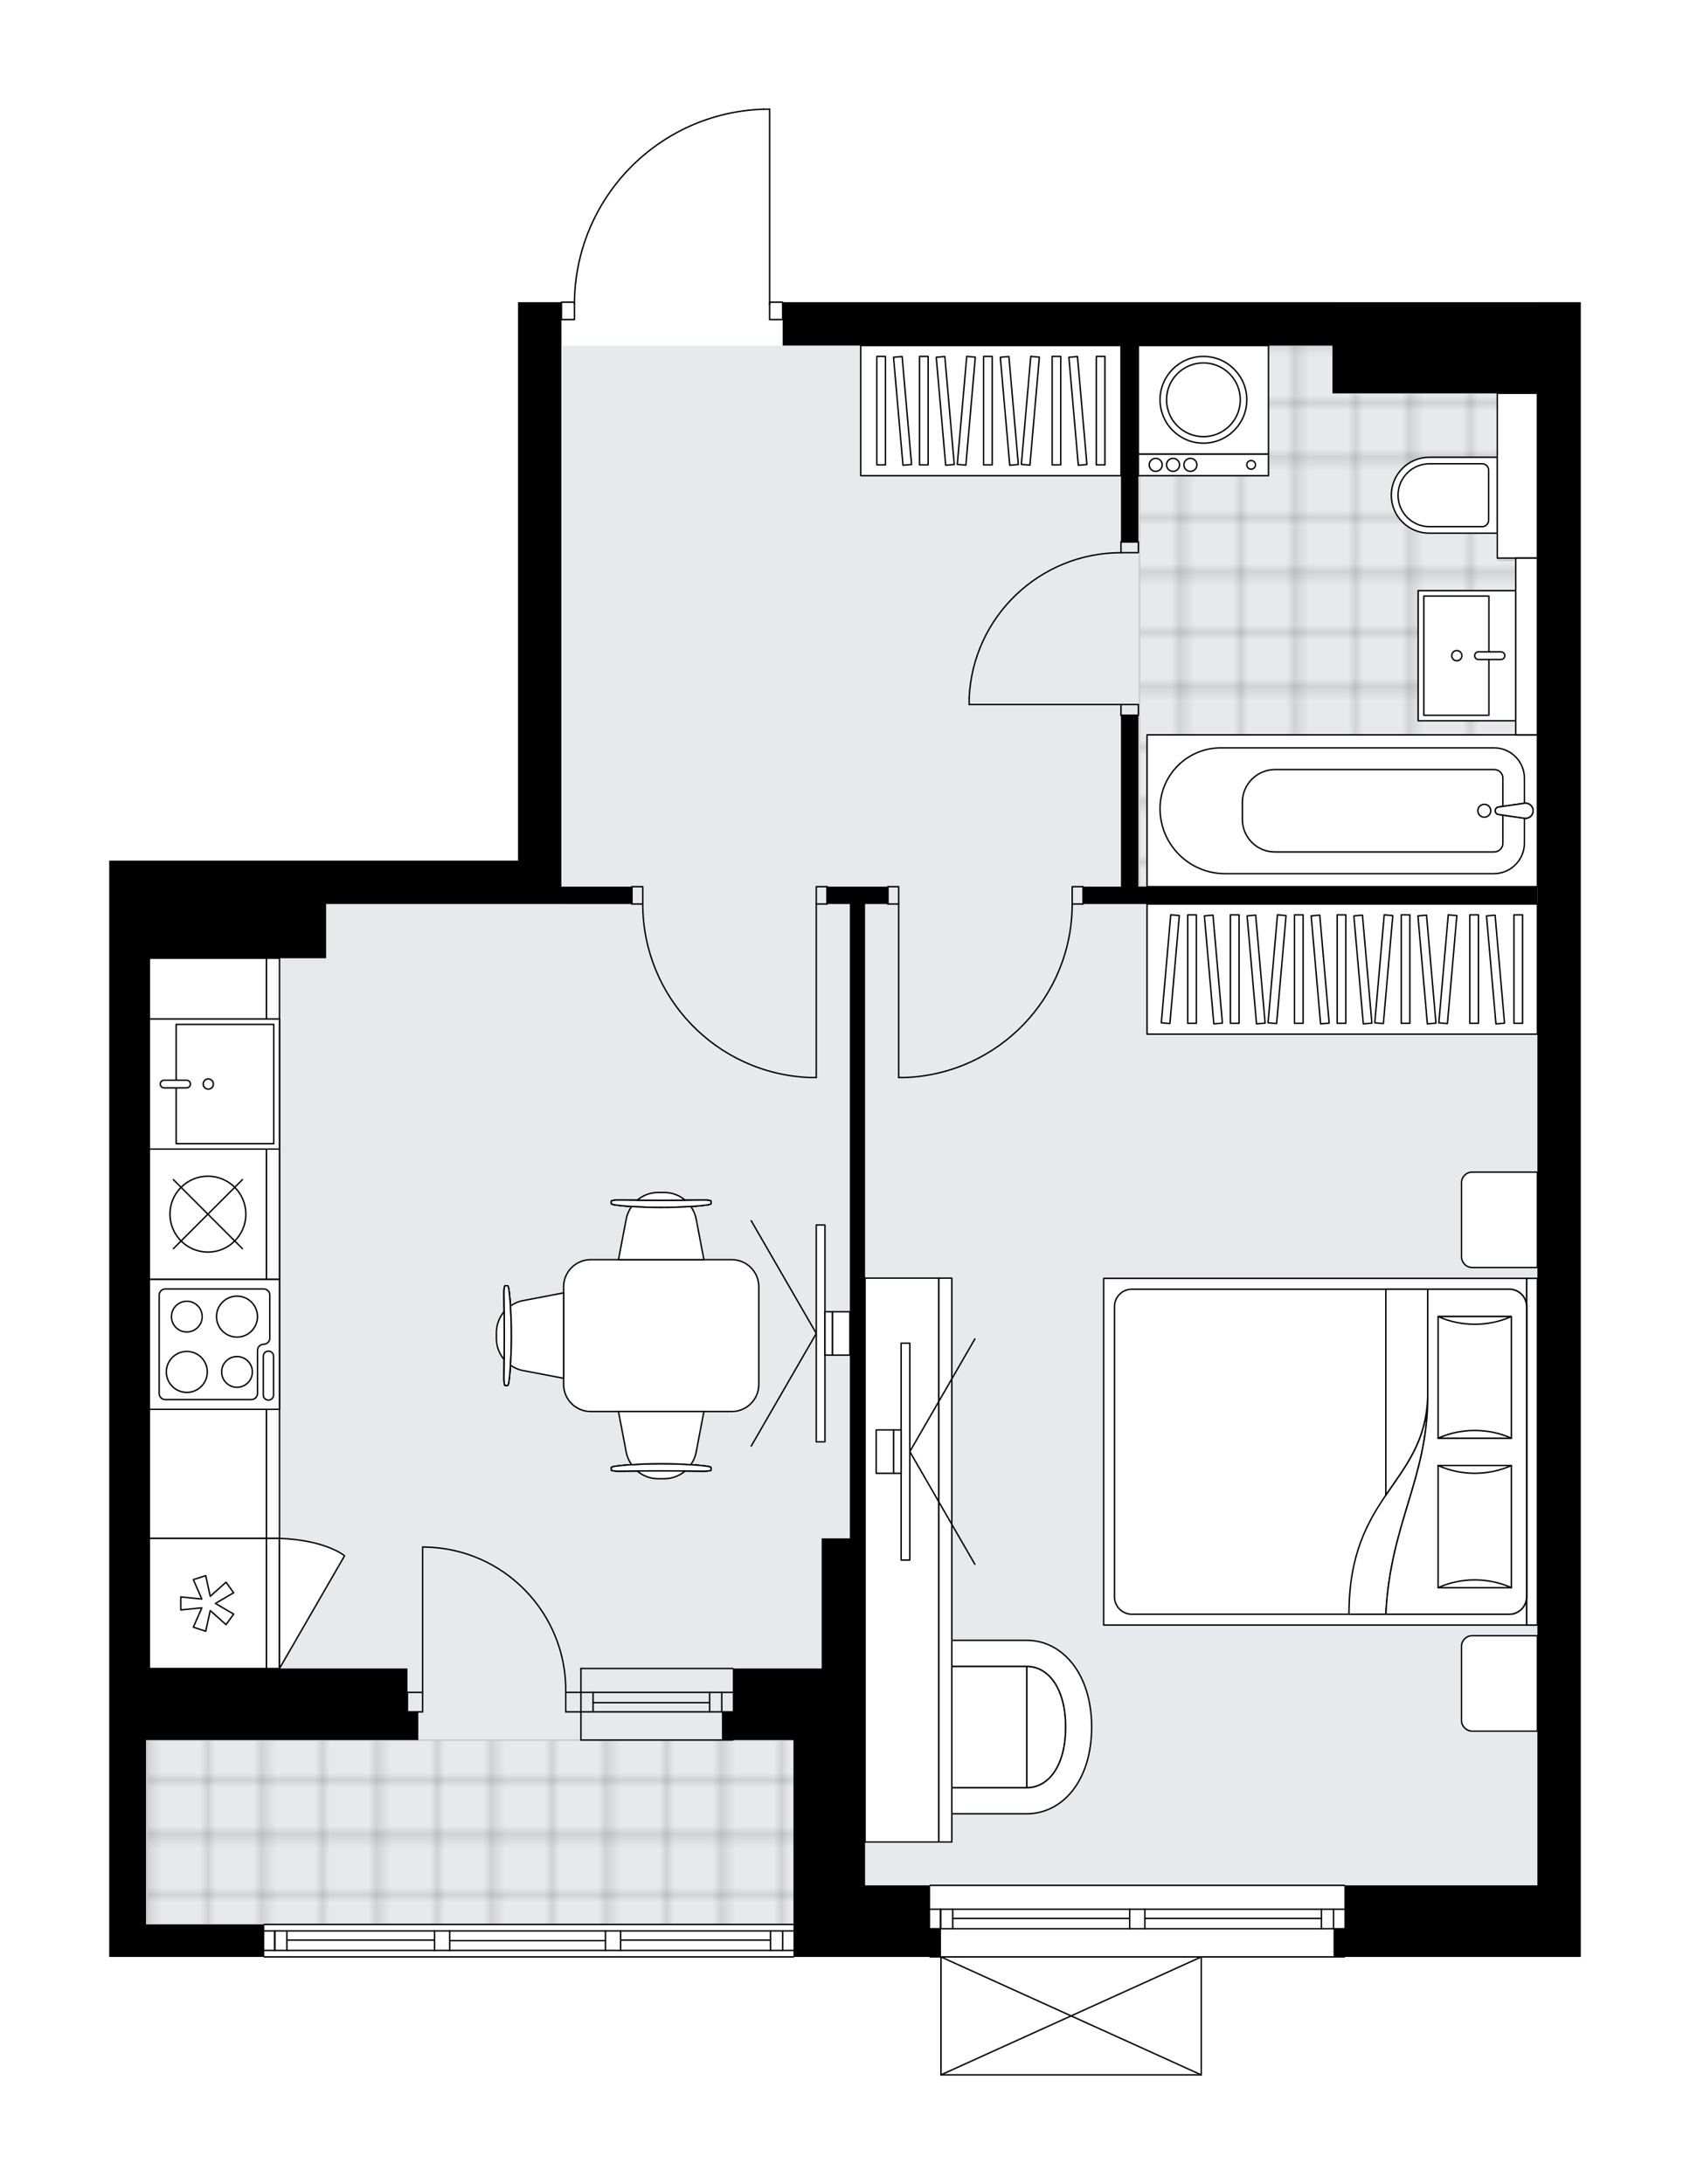 <svg xmlns="http://www.w3.org/2000/svg" xmlns:xlink="http://www.w3.org/1999/xlink" height="2000px" id="Layer_1" style="enable-background:new 0 0 1547.46 2000;" version="1.1" viewBox="0 0 1547.46 2000" width="1547.46px" x="0px" y="0px" xml:space="preserve">
<style type="text/css">
	.st0{fill:none;}
	.st1{opacity:0.25;fill:none;stroke:#070606;stroke-width:0.4;stroke-miterlimit:10;}
	.st2{fill:#FFFFFF;}
	.st3{fill:#E7EAEC;}
	.st4{fill:url(#SVGID_1_);stroke:#C8C8C8;stroke-width:1.3;stroke-miterlimit:10;}
	
		.st5{fill:url(#SVGID_00000139276721341749150520000007225958777244704437_);stroke:#C8C8C8;stroke-width:1.3;stroke-miterlimit:10;}
	.st6{fill:none;stroke:#000000;stroke-width:1.3;stroke-linecap:round;stroke-linejoin:round;stroke-miterlimit:10;}
	.st7{fill:#FFFFFF;stroke:#000000;stroke-width:1.3;stroke-linecap:round;stroke-linejoin:round;stroke-miterlimit:10;}
	.st8{font-family:'Arial-BoldMT','Arial'; font-weight:bold;}
	.st9{font-size:104.089px;}
	.st10{font-size:88.075px;}
	.st11{font-family: 'ArialMT','Arial';}
	.st12{font-size:40px;}
</style>
<pattern height="14.57" id="New_Pattern_Swatch_2" patternUnits="userSpaceOnUse" style="overflow:visible;" viewBox="7.49 -22.06 14.57 14.57" width="14.57" x="-226.14" y="-0.36">
	<g>
		<rect class="st0" height="14.57" width="14.57" x="7.49" y="-22.06" />
		<g>
			<rect class="st1" height="7.29" width="7.29" x="14.77" y="-7.49" />
		</g>
		<g>
			<rect class="st1" height="7.29" width="7.29" x="0.2" y="-7.49" />
		</g>
		<g>
			<rect class="st1" height="7.29" width="7.29" x="22.06" y="-14.77" />
		</g>
		<g>
			<rect class="st1" height="7.29" width="7.29" x="7.49" y="-14.77" />
			<rect class="st1" height="7.29" width="7.29" x="14.77" y="-22.06" />
		</g>
		<g>
			<rect class="st1" height="7.29" width="7.29" x="0.2" y="-22.06" />
		</g>
		<g>
			<rect class="st1" height="7.29" width="7.29" x="22.06" y="-29.35" />
		</g>
		<g>
			<rect class="st1" height="7.29" width="7.29" x="7.49" y="-29.35" />
		</g>
	</g>
</pattern>
<path class="st2" d="M1447.46,276.73v1251.14v0v198.59v39.72V1792h-215.82c0,0.36-0.29,0.65-0.65,0.65h-130.42V1900  c0,0,0,0.01,0,0.01c0,0.04-0.02,0.07-0.02,0.11c-0.01,0.05-0.01,0.1-0.03,0.15c0,0,0,0,0,0.01c0,0.01-0.01,0.01-0.01,0.01  c-0.05,0.1-0.12,0.17-0.2,0.23c-0.02,0.02-0.04,0.03-0.06,0.04c-0.09,0.05-0.2,0.09-0.31,0.09H861.61c-0.12,0-0.22-0.04-0.31-0.09  c-0.02-0.01-0.04-0.03-0.06-0.04c-0.08-0.06-0.16-0.14-0.2-0.23c0-0.01-0.01-0.01-0.01-0.01c0,0,0,0,0-0.01  c-0.02-0.04-0.02-0.1-0.03-0.15c-0.01-0.04-0.02-0.07-0.02-0.11c0,0,0-0.01,0-0.01v-107.35h-9.28c-0.36,0-0.65-0.29-0.65-0.65  H727.21c0,0.36-0.29,0.65-0.65,0.65H241.99c-0.36,0-0.65-0.29-0.65-0.65H100v-29.79v-168.81v-25.82v-39.72V788.11h36.74h87.38h74.47  h175.76v0.79h0l0-154.7V276.73h39.07c0-0.36,0.29-0.65,0.65-0.65h11.3c0.67-45.95,18.59-89.31,50.67-122.35  c32.7-33.68,76.54-52.99,123.46-54.38c0,0,0.01,0,0.01,0c0,0,0.01,0,0.01,0h5.21c0.36,0,0.65,0.29,0.65,0.65v176.08h11.27  c0.36,0,0.65,0.29,0.65,0.65h35.1h467.69v0.01h31.8h39.72h39.72h50.64h24.8h0.99v-0.01H1447.46z" id="background" />
<g id="floor">
	<polygon class="st3" points="1408.75,360.14 1221.08,360.14 1221.07,316.45 515.06,316.45 515.06,827.83 137.73,827.83    137.73,1593.41 134.75,1593.41 134.75,1762.22 727.56,1762.22 727.56,1726.47 1408.74,1726.47  " />
	<pattern id="SVGID_1_" patternTransform="matrix(7.006 0 0 7.006 41551.238 31320.449)" xlink:href="#New_Pattern_Swatch_2">
	</pattern>
	<rect class="st4" height="168.81" width="592.8" x="134.75" y="1593.41" />
	
		<pattern id="SVGID_00000162312748694302860230000017848525590419170237_" patternTransform="matrix(7.006 0 0 7.006 41551.238 31320.449)" xlink:href="#New_Pattern_Swatch_2">
	</pattern>
	
		<polygon points="   1388.88,674.91 1388.88,513.06 1372,513.06 1372,360.14 1221.07,360.14 1221.07,316.45 1043.32,316.45 1043.32,811.94    1211.14,811.94 1221.07,811.94 1408.74,811.94 1408.74,674.91  " style="fill:url(#SVGID_00000162312748694302860230000017848525590419170237_);stroke:#C8C8C8;stroke-width:1.3;stroke-miterlimit:10;" />
	<g id="LINE_00000183228517357707255630000006224019760374402966_">
		<line class="st6" x1="531.94" x2="670.96" y1="1549.72" y2="1549.72" />
	</g>
	<g id="LINE_00000055705449021389139600000003732729034836294815_">
		<line class="st6" x1="531.94" x2="670.96" y1="1567.59" y2="1567.59" />
	</g>
	<g id="LINE_00000041255318076576867210000010207745881225480592_">
		<line class="st6" x1="543.06" x2="649.77" y1="1559.15" y2="1559.15" />
	</g>
	<g id="LINE_00000041980485497488553680000013895441396636847509_">
		<line class="st6" x1="660.89" x2="660.89" y1="1549.72" y2="1567.59" />
	</g>
	<g id="LINE_00000051351844980162076840000008062688687325503139_">
		<line class="st6" x1="543.06" x2="543.06" y1="1549.72" y2="1567.59" />
	</g>
	<g id="LINE_00000179634433678670171340000013915256228977842606_">
		<line class="st6" x1="531.94" x2="670.96" y1="1527.87" y2="1527.87" />
	</g>
	<g id="LINE_00000150075441152330111770000001301443351211321761_">
		<line class="st6" x1="670.96" x2="531.94" y1="1593.41" y2="1593.41" />
	</g>
	<g id="LINE_00000060723271185727815920000010763184709943647142_">
		<line class="st6" x1="649.77" x2="649.77" y1="1549.71" y2="1567.58" />
	</g>
	<g id="LINE_00000022537223298448636080000009796726342066666170_">
		<line class="st6" x1="531.94" x2="531.94" y1="1527.87" y2="1593.41" />
	</g>
	<g id="LINE_00000168079111277741894680000012527373994962120631_">
		<line class="st6" x1="851.68" x2="1230.99" y1="1726.47" y2="1726.47" />
	</g>
	<g id="LINE_00000061467598057391470360000000470498620808972682_">
		<line class="st6" x1="1230.99" x2="1048.29" y1="1766.19" y2="1766.19" />
	</g>
	<g id="LINE_00000051349666487767515350000018250192828155377567_">
		<line class="st6" x1="1034.39" x2="851.68" y1="1766.19" y2="1766.19" />
	</g>
	<g id="LINE_00000163069747380718190960000009839431824158213804_">
		<line class="st6" x1="861.25" x2="861.25" y1="1748.31" y2="1766.19" />
	</g>
	<g id="LINE_00000033367932624050124550000014053930145506532496_">
		<line class="st6" x1="1221.06" x2="1221.06" y1="1748.31" y2="1766.19" />
	</g>
	<g id="LINE_00000044861529640984791730000016606796595809698480_">
		<line class="st6" x1="1230.99" x2="1048.29" y1="1748.31" y2="1748.31" />
	</g>
	<g id="LINE_00000027598649454558514220000011070532165089580439_">
		<line class="st6" x1="1034.39" x2="851.68" y1="1748.31" y2="1748.31" />
	</g>
	<g id="LINE_00000035515868367744096020000010112854243998236083_">
		<line class="st6" x1="1034.39" x2="872.38" y1="1756.75" y2="1756.75" />
	</g>
	<g id="LINE_00000083058897890844864520000017139688057815754171_">
		<line class="st6" x1="1209.94" x2="1048.29" y1="1756.75" y2="1756.75" />
	</g>
	<g id="LINE_00000083064303339928965540000009799172974632462256_">
		<line class="st6" x1="1209.94" x2="1209.94" y1="1766.19" y2="1748.31" />
	</g>
	<g id="LINE_00000031918574499339014190000014641161764859631270_">
		<line class="st6" x1="861.25" x2="861.25" y1="1748.31" y2="1766.19" />
	</g>
	<g id="LINE_00000171685163350097658380000001400054920665935512_">
		<line class="st6" x1="872.38" x2="872.38" y1="1766.19" y2="1748.31" />
	</g>
	<g id="LINE_00000080173482157932630480000006377062008233524400_">
		<line class="st6" x1="1048.29" x2="1048.29" y1="1748.31" y2="1766.19" />
	</g>
	<g id="LINE_00000145756395891997373440000017838880361403529633_">
		<line class="st6" x1="1048.29" x2="1034.39" y1="1766.19" y2="1766.19" />
	</g>
	<g id="LINE_00000075134536101831388540000014156731220593152129_">
		<line class="st6" x1="1034.39" x2="1034.39" y1="1766.19" y2="1748.31" />
	</g>
	<g id="LINE_00000026869630987197139360000008876456985118891400_">
		<line class="st6" x1="1034.39" x2="1048.29" y1="1748.31" y2="1748.31" />
	</g>
	<g id="LINE_00000183237114753344830970000013224246953223754116_">
		<line class="st6" x1="1230.99" x2="851.68" y1="1792" y2="1792" />
	</g>
	<g id="LINE_00000067932112012001783270000005035264844501633428_">
		<line class="st6" x1="241.99" x2="726.56" y1="1762.22" y2="1762.22" />
	</g>
	<g id="LINE_00000127747341861941607380000005276367604514214039_">
		<line class="st6" x1="251.57" x2="251.57" y1="1768.17" y2="1786.05" />
	</g>
	<g id="LINE_00000139258715990446954320000003788504155776861570_">
		<line class="st6" x1="716.64" x2="716.64" y1="1768.17" y2="1786.05" />
	</g>
	<g id="LINE_00000081643829753331810840000001530812998582654610_">
		<line class="st6" x1="397.89" x2="262.69" y1="1776.61" y2="1776.61" />
	</g>
	<g id="LINE_00000056401999833146033690000010813548317477527703_">
		<line class="st6" x1="705.51" x2="568.29" y1="1776.61" y2="1776.61" />
	</g>
	<g id="LINE_00000008148769385607308040000004692473955968408971_">
		<line class="st6" x1="705.51" x2="705.51" y1="1786.05" y2="1768.17" />
	</g>
	<g id="LINE_00000055695288724541914570000016647236421824727993_">
		<line class="st6" x1="251.57" x2="251.57" y1="1768.17" y2="1786.05" />
	</g>
	<g id="LINE_00000097484171670162517800000003230140679708924801_">
		<line class="st6" x1="262.69" x2="262.69" y1="1786.05" y2="1768.17" />
	</g>
	<g id="LINE_00000075156910771666602150000013126636385731416732_">
		<line class="st6" x1="411.79" x2="411.79" y1="1768.17" y2="1786.05" />
	</g>
	<g id="LINE_00000142859795260358358800000010100232722777610129_">
		<line class="st6" x1="411.79" x2="397.89" y1="1786.05" y2="1786.05" />
	</g>
	<g id="LINE_00000136407574868309722110000007514752697413971890_">
		<line class="st6" x1="397.89" x2="397.89" y1="1786.05" y2="1768.17" />
	</g>
	<g id="LINE_00000156556423123015967700000007348780147088589500_">
		<line class="st6" x1="397.89" x2="411.79" y1="1768.17" y2="1768.17" />
	</g>
	<g id="LINE_00000083088479860545686120000017900644707056981120_">
		<line class="st6" x1="726.56" x2="241.99" y1="1792" y2="1792" />
	</g>
	<g id="LINE_00000133520959656497296090000009307779857754654367_">
		<line class="st6" x1="568.29" x2="568.29" y1="1768.17" y2="1786.05" />
	</g>
	<g id="LINE_00000004511893223813472210000014154569782518028673_">
		<line class="st6" x1="568.29" x2="554.38" y1="1786.05" y2="1786.05" />
	</g>
	<g id="LINE_00000013165754329233326750000010060698926612613509_">
		<line class="st6" x1="554.38" x2="554.38" y1="1786.05" y2="1768.17" />
	</g>
	<g id="LINE_00000041262861719261318740000015175287851973467816_">
		<line class="st6" x1="554.38" x2="568.29" y1="1768.17" y2="1768.17" />
	</g>
	<g id="LINE_00000021084318098741534120000002927610199628069014_">
		<line class="st6" x1="554.38" x2="411.79" y1="1777.11" y2="1777.11" />
	</g>
	<g id="LWPOLYLINE_00000038399067888911681280000012181601052709208463_">
		<line class="st6" x1="568.29" x2="726.56" y1="1768.17" y2="1768.17" />
	</g>
	<g id="LWPOLYLINE_00000110453387909827168480000006004651177841633930_">
		<line class="st6" x1="554.38" x2="411.79" y1="1768.17" y2="1768.17" />
	</g>
	<g id="LWPOLYLINE_00000155146451210387031420000002147947249996373410_">
		<line class="st6" x1="397.89" x2="241.99" y1="1768.17" y2="1768.17" />
	</g>
	<g id="LWPOLYLINE_00000133509733790341777210000015042287286546022071_">
		<line class="st6" x1="568.29" x2="726.56" y1="1786.05" y2="1786.05" />
	</g>
	<g id="LWPOLYLINE_00000129889304024986551470000008184352328711884452_">
		<line class="st6" x1="554.38" x2="411.79" y1="1786.05" y2="1786.05" />
	</g>
	<g id="LWPOLYLINE_00000033340430061874876900000009651358606446238592_">
		<line class="st6" x1="397.89" x2="241.99" y1="1786.05" y2="1786.05" />
	</g>
	<g id="LWPOLYLINE_00000101084545125348427040000006520706032196089789_">
		<rect class="st6" height="15.89" width="9.93" x="812.95" y="811.94" />
	</g>
	<g id="LWPOLYLINE_00000083066026126609287750000002778778097085498559_">
		<rect class="st6" height="15.89" width="9.93" x="981.76" y="811.94" />
	</g>
	<g id="LINE_00000127045206973911116590000004678571553550832023_">
		<line class="st6" x1="812.95" x2="812.95" y1="827.83" y2="811.94" />
	</g>
	<g id="LINE_00000030457503380573563000000013982769577083678645_">
		<line class="st6" x1="991.69" x2="991.69" y1="827.83" y2="811.94" />
	</g>
	<g id="LINE_00000083055667052710437160000006676510795393607049_">
		<line class="st6" x1="822.88" x2="822.88" y1="827.83" y2="986.7" />
	</g>
	<g id="LINE_00000023989042824652328500000013053260336161420698_">
		<line class="st6" x1="828.84" x2="822.88" y1="986.7" y2="986.7" />
	</g>
	<g id="ARC_00000076580812553240717090000003522863154301889696_">
		<path class="st6" d="M981.76,827.83c-0.04,85.43-67.55,155.57-152.92,158.88" />
	</g>
	<g id="LWPOLYLINE_00000178920958994322090790000003535865437080792202_">
		<rect class="st6" height="15.89" width="9.93" x="747.42" y="811.94" />
	</g>
	<g id="LWPOLYLINE_00000006705787573313624270000005153465386104139162_">
		<rect class="st6" height="15.89" width="9.93" x="578.61" y="811.94" />
	</g>
	<g id="LINE_00000094596472658380907530000009328450611328716717_">
		<line class="st6" x1="757.35" x2="757.35" y1="827.83" y2="811.94" />
	</g>
	<g id="LINE_00000136387868382431671990000018046792200906498440_">
		<line class="st6" x1="578.61" x2="578.61" y1="827.83" y2="811.94" />
	</g>
	<g id="LINE_00000126295603629236823640000009242312473843163322_">
		<line class="st6" x1="747.42" x2="747.42" y1="827.83" y2="986.7" />
	</g>
	<g id="LINE_00000124869298138020984500000001580915911505181057_">
		<line class="st6" x1="741.46" x2="747.42" y1="986.7" y2="986.7" />
	</g>
	<g id="ARC_00000106864481133089946270000001060931439466204340_">
		<path class="st6" d="M741.46,986.7c-85.36-3.31-152.87-73.45-152.92-158.88" />
	</g>
	<g id="LWPOLYLINE_00000124155896115502936170000000989587333617380267_">
		<rect class="st6" height="15.89" width="11.92" x="514.07" y="276.73" />
	</g>
	<g id="LWPOLYLINE_00000140725609211408264480000011088272501091111587_">
		<rect class="st6" height="15.89" width="11.92" x="704.72" y="276.73" />
	</g>
	<g id="LWPOLYLINE_00000067218564972827288140000003758164655762033589_">
		<path class="st6" d="M699.51,100c-96.65,2.86-173.52,82.04-173.53,178.73" />
	</g>
	<g id="LINE_00000162344882449467801250000009490029237088664724_">
		<line class="st6" x1="704.72" x2="704.72" y1="278.73" y2="100" />
	</g>
	<g id="LINE_00000075853144969622874690000008021473939725166233_">
		<line class="st6" x1="704.72" x2="699.51" y1="100" y2="100" />
	</g>
	<g id="ARC_00000080911999449676600830000001664257560748618167_">
		<path class="st6" d="M386.97,1416.66c0.65,0,1.3,0,1.95,0.01c72.39,1.08,130.2,60.65,129.12,133.04" />
	</g>
	<g id="LINE_00000084518742534331954000000004213907807381016710_">
		<line class="st6" x1="386.97" x2="386.97" y1="1549.72" y2="1416.66" />
	</g>
	<g id="LINE_00000100378141846067440310000016667443519570254749_">
		<line class="st6" x1="531.94" x2="518.04" y1="1549.72" y2="1549.72" />
	</g>
	<g id="LINE_00000024001722977799222270000018268790134003607947_">
		<line class="st6" x1="518.04" x2="518.04" y1="1549.72" y2="1567.59" />
	</g>
	<g id="LINE_00000105420320932009449980000016528962459787832985_">
		<line class="st6" x1="518.04" x2="531.94" y1="1567.59" y2="1567.59" />
	</g>
	<g id="LINE_00000055683122373843232960000002221011750692580524_">
		<line class="st6" x1="373.07" x2="386.97" y1="1567.59" y2="1567.59" />
	</g>
	<g id="LINE_00000068653726077751053280000012024606277759875996_">
		<line class="st6" x1="386.97" x2="386.97" y1="1567.59" y2="1549.72" />
	</g>
	<g id="LINE_00000072281432540121035110000016575846287210472360_">
		<line class="st6" x1="386.97" x2="373.07" y1="1549.72" y2="1549.72" />
	</g>
	<g id="LINE_00000170962204923879810670000000216435677793756317_">
		<line class="st6" x1="373.07" x2="373.07" y1="1567.59" y2="1549.72" />
	</g>
	<g id="LWPOLYLINE_00000143586096454499655070000013268642846680194984_">
		<rect class="st6" height="9.93" width="15.89" x="1026.44" y="645.12" />
	</g>
	<g id="LWPOLYLINE_00000171679610973309199500000006454768289518308002_">
		<rect class="st6" height="9.93" width="15.89" x="1026.44" y="496.18" />
	</g>
	<g id="LINE_00000080173596009308376880000011014759987906634395_">
		<line class="st6" x1="1026.44" x2="1042.33" y1="655.05" y2="655.05" />
	</g>
	<g id="LINE_00000002375816330546085530000005784398000453901738_">
		<line class="st6" x1="1026.44" x2="1042.33" y1="496.18" y2="496.18" />
	</g>
	<g id="LINE_00000158720019474277272140000014537195730776296075_">
		<line class="st6" x1="1026.44" x2="887.43" y1="645.12" y2="645.12" />
	</g>
	<g id="ARC_00000136389762374298976670000014250348860484455090_">
		<path class="st6" d="M1026.44,506.11c-74.46,0.05-135.71,58.67-139.02,133.06" />
	</g>
	<g id="LINE_00000086687649857622517020000018023816763219520179_">
		<line class="st6" x1="887.43" x2="887.43" y1="645.12" y2="639.16" />
	</g>
	<g id="LINE_00000158734960891320299620000003932671702263391378_">
		<line class="st6" x1="1099.92" x2="861.61" y1="1900" y2="1900" />
	</g>
	<g id="LINE_00000008827547701040174540000001137489580494803870_">
		<line class="st6" x1="861.61" x2="861.61" y1="1900" y2="1792" />
	</g>
	<g id="LINE_00000077285366172088928700000011650732644341630372_">
		<line class="st6" x1="1099.92" x2="1099.92" y1="1792" y2="1900" />
	</g>
	<g id="LWPOLYLINE_00000007410679544873207980000014225466988551451823_">
		<line class="st6" x1="861.61" x2="1099.92" y1="1792" y2="1900" />
	</g>
	<g id="LWPOLYLINE_00000066488091478066306620000017648432261225539476_">
		<line class="st6" x1="1099.92" x2="861.61" y1="1792" y2="1900" />
	</g>
	<g>
		<polygon points="1407.74,276.73 1407.74,276.74 1406.75,276.74 1381.95,276.74 1331.31,276.74 1291.59,276.74 1251.87,276.74     1220.07,276.74 1220.07,276.73 752.38,276.73 716.64,276.73 716.64,316.45 752.38,316.45 1026.44,316.45 1026.44,496.18     1042.33,496.18 1042.33,316.45 1220.07,316.45 1220.07,360.15 1291.59,360.15 1381.95,360.15 1406.75,360.15 1407.74,360.15     1407.74,1527.87 1407.74,1527.88 1407.74,1726.47 1230.99,1726.47 1230.99,1766.19 1221.06,1766.19 1221.06,1792 1447.46,1792     1447.46,1766.19 1447.46,1726.47 1447.46,1527.88 1447.46,1527.87 1447.46,276.73   " />
		<polygon points="1026.44,655.05 1026.44,811.94 991.69,811.94 991.69,827.83 1407.74,827.83 1407.74,811.94 1042.33,811.94     1042.33,655.05   " />
		<polygon points="514.07,634.2 514.07,276.73 474.35,276.73 474.35,634.2 474.35,788.11 298.59,788.11 290.19,788.11     224.12,788.11 136.74,788.11 100,788.11 100,1527.87 100,1567.59 100,1593.41 100,1762.22 100,1792 241.99,1792 241.99,1762.22     133.76,1762.22 133.76,1593.41 383,1593.41 383,1567.59 373.07,1567.59 373.07,1527.87 136.74,1527.87 136.74,877.48     160.57,877.48 224.12,877.48 276.75,877.48 298.59,877.48 298.59,827.83 474.35,827.83 482.75,827.83 514.07,827.83     578.61,827.83 578.61,811.94 514.07,811.94   " />
		<polygon points="851.68,1726.47 792.1,1726.47 792.1,1527.87 792.1,1408.72 792.1,827.83 812.95,827.83 812.95,811.94     757.35,811.94 757.35,827.83 778.2,827.83 778.2,1408.72 752.38,1408.72 752.38,1527.87 726.56,1527.87 670.96,1527.87     670.96,1567.59 661.03,1567.59 661.03,1593.41 726.56,1593.41 726.56,1726.47 726.56,1766.19 726.56,1792 861.61,1792     861.61,1766.19 851.68,1766.19   " />
	</g>
</g>
<g id="mebel">
	<g>
		<path class="st7" d="M1338.24,1083.06v67.71c0,5.48,4.45,9.93,9.93,9.93h59.58v-87.38h-59.77    C1342.61,1073.32,1338.24,1077.68,1338.24,1083.06z" />
		<path class="st7" d="M1338.24,1507.6v67.71c0,5.48,4.45,9.93,9.93,9.93h59.58v-87.38h-59.77    C1342.61,1497.86,1338.24,1502.22,1338.24,1507.6z" />
		<g>
			
				<rect class="st7" height="9.93" transform="matrix(-1.836970e-16 1 -1 -1.836970e-16 2732.157 -73.418)" width="317.48" x="1244.05" y="1324.4" />
			
				<rect class="st7" height="387.26" transform="matrix(-1.836970e-16 1 -1 -1.836970e-16 2533.562 125.176)" width="317.48" x="1045.45" y="1135.74" />
			<path class="st7" d="M1397.82,1196.45v265.85c0,8.77-7.11,15.89-15.89,15.89h-345.55c-8.77,0-15.89-7.11-15.89-15.89v-265.85     c0-8.77,7.11-15.89,15.89-15.89h345.55C1390.71,1180.56,1397.82,1187.67,1397.82,1196.45z" />
			<path class="st7" d="M1268.98,1478.18c4.07-83.04,38.28-124.19,38.31-198.96c-2.71,80-72.22,88.54-72.08,198.96L1268.98,1478.18z     " />
			<g>
				<path class="st7" d="M1268.98,1478.18c4.07-83.04,38.28-124.19,38.31-198.96l0-98.66h74.65c8.77,0,15.89,7.11,15.89,15.89      v265.85c0,8.77-7.11,15.89-15.89,15.89L1268.98,1478.18L1268.98,1478.18z" />
			</g>
			
				<rect class="st7" height="67.06" transform="matrix(-1.836970e-16 1 -1 -1.836970e-16 2611.648 -89.072)" width="111.41" x="1294.65" y="1227.76" />
			<path class="st7" d="M1316.83,1316.99c21.06-9.44,45.99-9.44,67.06,0H1316.83z" />
			<path class="st7" d="M1383.89,1205.58c-21.06,9.44-45.99,9.44-67.06,0H1383.89z" />
			
				<rect class="st7" height="67.06" transform="matrix(-1.836970e-16 1 -1 -1.836970e-16 2748.296 47.577)" width="111.84" x="1294.44" y="1364.41" />
			<path class="st7" d="M1316.83,1453.86c21.06-9.47,45.99-9.47,67.06,0H1316.83z" />
			<path class="st7" d="M1383.89,1342.02c-21.06,9.47-45.99,9.47-67.06,0H1383.89z" />
			<g>
				<path class="st7" d="M1307.28,1279.22v-98.66h-38.31v188.52C1287.05,1342.37,1305.9,1320.13,1307.28,1279.22z" />
			</g>
		</g>
	</g>
	<g>
		
			<rect class="st7" height="357.47" transform="matrix(1.440457e-10 -1 1 1.440457e-10 341.61 2116.425)" width="119.16" x="1169.44" y="708.67" />
		<g>
			
				<rect class="st7" height="7.89" transform="matrix(1.355219e-10 -1 1 1.355219e-10 204.095 1978.91)" width="99.3" x="1041.85" y="883.46" />
			
				<rect class="st7" height="7.89" transform="matrix(1.347518e-10 -1 1 1.347518e-10 243.196 2018.01)" width="99.3" x="1080.95" y="883.46" />
			
				<rect class="st7" height="7.89" transform="matrix(1.347518e-10 -1 1 1.347518e-10 301.847 2076.661)" width="99.3" x="1139.61" y="883.46" />
			
				<rect class="st7" height="7.89" transform="matrix(1.347705e-10 -1 1 1.347705e-10 340.947 2115.762)" width="99.3" x="1178.71" y="883.46" />
			
				<rect class="st7" height="7.89" transform="matrix(1.347518e-10 -1 1 1.347518e-10 399.598 2174.413)" width="99.3" x="1237.36" y="883.46" />
			
				<rect class="st7" height="7.89" transform="matrix(0.087 -0.996 0.996 0.087 94.495 1877.938)" width="99.3" x="1022.3" y="883.46" />
			
				<rect class="st7" height="7.89" transform="matrix(0.087 -0.996 0.996 0.087 183.727 1975.317)" width="99.3" x="1120.06" y="883.46" />
			
				<rect class="st7" height="7.89" transform="matrix(0.087 -0.996 0.996 0.087 272.959 2072.697)" width="99.3" x="1217.81" y="883.46" />
			
				<rect class="st7" height="7.89" transform="matrix(-0.087 -0.996 0.996 -0.087 323.857 2071.575)" width="99.3" x="1061.4" y="883.46" />
			
				<rect class="st7" height="7.89" transform="matrix(-0.087 -0.996 0.996 -0.087 366.365 2110.527)" width="99.3" x="1100.5" y="883.46" />
			
				<rect class="st7" height="7.89" transform="matrix(-0.087 -0.996 0.996 -0.087 430.128 2168.954)" width="99.3" x="1159.16" y="883.46" />
			
				<rect class="st7" height="7.89" transform="matrix(-0.087 -0.996 0.996 -0.087 472.637 2207.906)" width="99.3" x="1198.26" y="883.46" />
			
				<rect class="st7" height="7.89" transform="matrix(0.087 -0.996 0.996 0.087 326.498 2131.124)" width="99.3" x="1276.46" y="883.46" />
			
				<rect class="st7" height="7.89" transform="matrix(-0.087 -0.996 0.996 -0.087 536.399 2266.334)" width="99.3" x="1256.91" y="883.46" />
			
				<rect class="st7" height="7.89" transform="matrix(1.339827e-10 -1 1 1.339827e-10 462.384 2237.199)" width="99.3" x="1300.14" y="883.46" />
			
				<rect class="st7" height="7.89" transform="matrix(1.347518e-10 -1 1 1.347518e-10 502.802 2277.617)" width="99.3" x="1340.56" y="883.46" />
			
				<rect class="st7" height="7.89" transform="matrix(-0.087 -0.996 0.996 -0.087 604.658 2328.881)" width="99.3" x="1319.69" y="883.46" />
		</g>
	</g>
	<g>
		
			<rect class="st7" height="238.31" transform="matrix(1.439540e-10 -1 1 1.439540e-10 531.268 1283.321)" width="119.16" x="847.72" y="256.87" />
		<g>
			
				<rect class="st7" height="7.89" transform="matrix(1.347705e-10 -1 1 1.347705e-10 430.79 1182.844)" width="99.3" x="757.17" y="372.08" />
			
				<rect class="st7" height="7.89" transform="matrix(1.340013e-10 -1 1 1.340013e-10 469.891 1221.945)" width="99.3" x="796.27" y="372.08" />
			
				<rect class="st7" height="7.89" transform="matrix(1.347518e-10 -1 1 1.347518e-10 528.542 1280.595)" width="99.3" x="854.92" y="372.08" />
			
				<rect class="st7" height="7.89" transform="matrix(0.087 -0.996 0.996 0.087 433.288 1224.904)" width="99.3" x="835.37" y="372.08" />
			
				<rect class="st7" height="7.89" transform="matrix(-0.087 -0.996 0.996 -0.087 523.794 1232.023)" width="99.3" x="776.72" y="372.08" />
			
				<rect class="st7" height="7.89" transform="matrix(-0.087 -0.996 0.996 -0.087 566.302 1270.974)" width="99.3" x="815.82" y="372.08" />
			
				<rect class="st7" height="7.89" transform="matrix(0.087 -0.996 0.996 0.087 486.827 1283.332)" width="99.3" x="894.02" y="372.08" />
			
				<rect class="st7" height="7.89" transform="matrix(-0.087 -0.996 0.996 -0.087 630.065 1329.402)" width="99.3" x="874.47" y="372.08" />
			
				<rect class="st7" height="7.89" transform="matrix(1.339827e-10 -1 1 1.339827e-10 591.328 1343.381)" width="99.3" x="917.71" y="372.08" />
			
				<rect class="st7" height="7.89" transform="matrix(1.339827e-10 -1 1 1.339827e-10 631.745 1383.799)" width="99.3" x="958.12" y="372.08" />
			
				<rect class="st7" height="7.89" transform="matrix(-0.087 -0.996 0.996 -0.087 698.323 1391.949)" width="99.3" x="937.26" y="372.08" />
		</g>
	</g>
	<g>
		
			<rect class="st7" height="107.24" transform="matrix(1.007534e-11 -1 1 1.007534e-11 -952.726 1333.472)" width="531.24" x="-75.25" y="1089.48" />
		
			<rect class="st7" height="11.92" transform="matrix(1.007534e-11 -1 1 1.007534e-11 -893.147 1393.051)" width="531.24" x="-15.67" y="1137.14" />
	</g>
	<g>
		<path class="st7" d="M669.99,1292.57H540.9c-13.71,0-24.82-11.11-24.82-24.82v-89.42c0-13.71,11.11-24.82,24.82-24.82h129.09    c13.71,0,24.82,11.11,24.82,24.82v89.42C694.82,1281.45,683.7,1292.57,669.99,1292.57z" />
		<g>
			<g id="LINE_00000139254747903564156700000011424405967742797464_">
				<path class="st7" d="M646.71,1103.48c-24.04,3.02-58.54,3.02-82.58,0c-2.78-0.35-4.39-0.87-4.39-1.42v-0.14v-1.96      c0-0.59,3.11-1.07,6.95-1.07c25.75,0.41,51.7,0.41,77.45,0c3.84,0,6.95,0.48,6.95,1.07v1.96v0.14      C651.1,1102.6,649.49,1103.13,646.71,1103.48z" />
			</g>
			<g id="LINE_00000054953135262910201380000011279722984418390429_">
				<path class="st7" d="M646.71,1103.48c-24.04,3.02-58.54,3.02-82.58,0c-2.78-0.35-4.39-0.87-4.39-1.42v-0.14v-1.96      c0-0.59,3.11-1.07,6.95-1.07c25.75,0.41,51.7,0.41,77.45,0c3.84,0,6.95,0.48,6.95,1.07v1.96v0.14      C651.1,1102.6,649.49,1103.13,646.71,1103.48z" />
			</g>
			<g id="LINE_00000171692242683335167410000011341314309323658148_">
				<path class="st7" d="M646.71,1103.48c-24.04,3.02-58.54,3.02-82.58,0c-2.78-0.35-4.39-0.87-4.39-1.42v-0.14v-1.96      c0-0.59,3.11-1.07,6.95-1.07c25.75,0.41,51.7,0.41,77.45,0c3.84,0,6.95,0.48,6.95,1.07v1.96v0.14      C651.1,1102.6,649.49,1103.13,646.71,1103.48z" />
			</g>
			<path class="st7" d="M627.37,1099.02c-5.23-4.42-11.95-7.06-19.21-7.06h-5.47c-7.26,0-13.98,2.64-19.21,7.06     C598.11,1099.15,612.74,1099.15,627.37,1099.02z" />
			<path class="st7" d="M644.54,1153.5l-7.12-37.33c-0.81-4.22-2.56-8.02-4.89-11.37c-17.23,1.22-36.98,1.22-54.21,0     c-2.33,3.35-4.09,7.15-4.89,11.37l-7.12,37.33H644.54z" />
		</g>
		<g>
			<g id="LINE_00000096781101530153450410000003331258822620085426_">
				<path class="st7" d="M466.06,1181.74c3.02,24.04,3.02,58.54,0,82.58c-0.35,2.78-0.87,4.39-1.42,4.39h-0.14h-1.96      c-0.59,0-1.07-3.11-1.07-6.95c0.41-25.75,0.41-51.7,0-77.45c0-3.84,0.48-6.95,1.07-6.95h1.96h0.14      C465.19,1177.35,465.71,1178.97,466.06,1181.74z" />
			</g>
			<g id="LINE_00000002349225326761232590000006171351788214309553_">
				<path class="st7" d="M466.06,1181.74c3.02,24.04,3.02,58.54,0,82.58c-0.35,2.78-0.87,4.39-1.42,4.39h-0.14h-1.96      c-0.59,0-1.07-3.11-1.07-6.95c0.41-25.75,0.41-51.7,0-77.45c0-3.84,0.48-6.95,1.07-6.95h1.96h0.14      C465.19,1177.35,465.71,1178.97,466.06,1181.74z" />
			</g>
			<g id="LINE_00000021100237038981095130000002106929628223571124_">
				<path class="st7" d="M466.06,1181.74c3.02,24.04,3.02,58.54,0,82.58c-0.35,2.78-0.87,4.39-1.42,4.39h-0.14h-1.96      c-0.59,0-1.07-3.11-1.07-6.95c0.41-25.75,0.41-51.7,0-77.45c0-3.84,0.48-6.95,1.07-6.95h1.96h0.14      C465.19,1177.35,465.71,1178.97,466.06,1181.74z" />
			</g>
			<path class="st7" d="M461.6,1201.08c-4.42,5.23-7.06,11.95-7.06,19.21v5.47c0,7.26,2.64,13.98,7.06,19.21     C461.73,1230.35,461.73,1215.72,461.6,1201.08z" />
			<path class="st7" d="M516.08,1183.91l-37.33,7.12c-4.22,0.81-8.02,2.56-11.37,4.89c1.22,17.23,1.22,36.98,0,54.21     c3.35,2.33,7.15,4.09,11.37,4.89l37.33,7.12V1183.91z" />
		</g>
		<g>
			<g id="LINE_00000022518535920788028080000005820340337128307844_">
				<path class="st7" d="M564.13,1342.59c24.04-3.02,58.54-3.02,82.58,0c2.78,0.35,4.39,0.87,4.39,1.42v0.14v1.96      c0,0.59-3.11,1.07-6.95,1.07c-25.75-0.41-51.7-0.41-77.45,0c-3.84,0-6.95-0.48-6.95-1.07v-1.96v-0.14      C559.74,1343.46,561.35,1342.94,564.13,1342.59z" />
			</g>
			<g id="LINE_00000106146629277236724680000017530663499141631623_">
				<path class="st7" d="M564.13,1342.59c24.04-3.02,58.54-3.02,82.58,0c2.78,0.35,4.39,0.87,4.39,1.42v0.14v1.96      c0,0.59-3.11,1.07-6.95,1.07c-25.75-0.41-51.7-0.41-77.45,0c-3.84,0-6.95-0.48-6.95-1.07v-1.96v-0.14      C559.74,1343.46,561.35,1342.94,564.13,1342.59z" />
			</g>
			<g id="LINE_00000119118970379725432780000003487031498886671033_">
				<path class="st7" d="M564.13,1342.59c24.04-3.02,58.54-3.02,82.58,0c2.78,0.35,4.39,0.87,4.39,1.42v0.14v1.96      c0,0.59-3.11,1.07-6.95,1.07c-25.75-0.41-51.7-0.41-77.45,0c-3.84,0-6.95-0.48-6.95-1.07v-1.96v-0.14      C559.74,1343.46,561.35,1342.94,564.13,1342.59z" />
			</g>
			<path class="st7" d="M583.47,1347.05c5.23,4.42,11.95,7.06,19.21,7.06h5.47c7.26,0,13.98-2.64,19.21-7.06     C612.74,1346.92,598.11,1346.92,583.47,1347.05z" />
			<path class="st7" d="M566.3,1292.57l7.12,37.33c0.81,4.22,2.56,8.02,4.89,11.37c17.23-1.22,36.98-1.22,54.21,0     c2.33-3.35,4.09-7.15,4.89-11.37l7.12-37.33H566.3z" />
		</g>
	</g>
	<g>
		<g>
			<g id="LINE_00000098941601601286679080000010742065879899444360_">
				<line class="st7" x1="747.43" x2="687.85" y1="1221.05" y2="1324.24" />
			</g>
			<g id="LINE_00000080889245310284273550000002413409432689645218_">
				<line class="st7" x1="747.43" x2="687.85" y1="1221.05" y2="1117.85" />
			</g>
		</g>
		<rect class="st7" height="198.59" width="7.94" x="747.43" y="1121.75" />
		
			<rect class="st7" height="39.72" transform="matrix(-1 -1.224647e-16 1.224647e-16 -1 1517.691 2442.092)" width="6.95" x="755.37" y="1201.19" />
		<rect class="st7" height="39.72" width="15.89" x="762.32" y="1201.19" />
	</g>
	<g>
		<path class="st7" d="M1273.96,453.48L1273.96,453.48c0-19.19,15.56-34.75,34.75-34.75h62.29v69.51h-62.29    C1289.52,488.23,1273.96,472.67,1273.96,453.48z" />
		
			<rect class="st7" height="36.74" transform="matrix(1.685702e-13 1 -1 1.685702e-13 1824.987 -953.777)" width="150.93" x="1313.92" y="417.24" />
		<path class="st7" d="M1280.13,453.48L1280.13,453.48c0-15.9,12.89-28.8,28.8-28.8h48.19c3.29,0,5.96,2.67,5.96,5.96v45.68    c0,3.29-2.67,5.96-5.96,5.96h-48.19C1293.02,482.27,1280.13,469.38,1280.13,453.48z" />
	</g>
	<g>
		<rect class="st7" height="19.86" width="119.16" x="1042.34" y="415.75" />
		<rect class="st7" height="99.3" width="119.16" x="1042.34" y="316.45" />
		<g id="CIRCLE_00000138537782993167239990000008980927289178614204_">
			<circle class="st7" cx="1101.92" cy="366.1" r="39.72" />
		</g>
		<g id="CIRCLE_00000063594863319527745660000010779835134912969903_">
			<circle class="st7" cx="1101.92" cy="366.1" r="33.76" />
		</g>
		<g id="CIRCLE_00000046322737779930761520000016379687640957872523_">
			<circle class="st7" cx="1145.61" cy="425.68" r="3.97" />
		</g>
		<g id="CIRCLE_00000065036930558684861300000016307546171238088361_">
			<circle class="st7" cx="1090" cy="425.68" r="5.96" />
		</g>
		<g id="CIRCLE_00000060032907745267609230000005442243727930321851_">
			<circle class="st7" cx="1074.11" cy="425.68" r="5.96" />
		</g>
		<g id="CIRCLE_00000059999976429080353720000017344963066412801453_">
			<circle class="st7" cx="1058.23" cy="425.68" r="5.96" />
		</g>
	</g>
	<g>
		
			<rect class="st7" height="357.47" transform="matrix(-1.836970e-16 1 -1 -1.836970e-16 1971.451 -486.584)" width="139.02" x="1159.51" y="563.7" />
		<g id="ARC_00000001653049087353891530000001912255825653415091_">
			<path class="st7" d="M1395.85,735.57c0.66-0.1,1.34-0.1,2,0c3.79,0.55,6.41,4.07,5.86,7.86c-0.55,3.79-4.07,6.41-7.86,5.86     l-24.25-3.54c-1.12-0.33-2-1.21-2.33-2.33c-0.55-1.83,0.5-3.76,2.33-4.31L1395.85,735.57z" />
		</g>
		<path class="st7" d="M1395.84,772.02v-22.73l-24.24-3.54c-1.12-0.33-2-1.21-2.33-2.33c-0.55-1.83,0.5-3.76,2.33-4.31l24.24-3.54    v-22.93c0-15.36-12.45-27.8-27.8-27.8h-250.19c-30.73,0-55.65,24.91-55.65,55.65c0,32.88,26.66,59.54,59.54,59.54h246.09    C1383.3,800.03,1395.84,787.49,1395.84,772.02z" />
		<path class="st7" d="M1376.12,772.08v-25.67l-4.52-0.66c-1.12-0.33-2-1.21-2.33-2.33c-0.55-1.83,0.5-3.76,2.33-4.31l4.52-0.66    v-25.81c0-4.39-3.56-7.94-7.94-7.94h-200.63c-16.55,0-29.97,13.42-29.97,29.97v15.7c0,16.45,13.34,29.79,29.79,29.79h200.67    C1372.5,780.17,1376.12,776.55,1376.12,772.08z" />
		<g id="ARC_00000140731545226053578830000006324316455255413169_">
			<path class="st7" d="M1395.85,735.57c0.66-0.1,1.34-0.1,2,0c3.79,0.55,6.41,4.07,5.86,7.86c-0.55,3.79-4.07,6.41-7.86,5.86     l-24.25-3.54c-1.12-0.33-2-1.21-2.33-2.33c-0.55-1.83,0.5-3.76,2.33-4.31L1395.85,735.57z" />
		</g>
		<circle class="st7" cx="1359.1" cy="742.43" r="5.9" />
	</g>
	<g>
		
			<rect class="st7" height="89.37" transform="matrix(-1.836970e-16 1 -1 -1.836970e-16 1943.648 -742.771)" width="119.16" x="1283.63" y="555.75" />
		
			<rect class="st7" height="59.58" transform="matrix(-1.836970e-16 1 -1 -1.836970e-16 1933.961 -733.125)" width="109.23" x="1278.93" y="570.63" />
		<path class="st7" d="M1350.28,600.42L1350.28,600.42c0-1.94,1.57-3.51,3.51-3.51h20.59c1.94,0,3.51,1.57,3.51,3.51l0,0    c0,1.94-1.57,3.51-3.51,3.51h-20.59C1351.86,603.93,1350.28,602.36,1350.28,600.42z" />
		<circle class="st7" cx="1333.93" cy="600.42" r="4.67" />
	</g>
	<g>
		
			<rect class="st7" height="119.16" transform="matrix(4.491880e-11 -1 1 4.491880e-11 -1034.653 1427.306)" width="119.16" x="136.75" y="1171.4" />
		<path class="st7" d="M151.37,1281.62h78.78c3.11,0,5.63-2.52,5.63-5.63v-39.39c0-3.11,2.52-5.63,5.63-5.63h0    c3.11,0,5.63-2.52,5.63-5.63v-39.39c0-3.11-2.52-5.63-5.63-5.63h-90.03c-3.11,0-5.63,2.52-5.63,5.63v90.03    C145.74,1279.1,148.26,1281.62,151.37,1281.62z" />
		<path class="st7" d="M250.47,1241.93v35.5c0,2.59-2.1,4.69-4.69,4.69h0c-2.59,0-4.69-2.1-4.69-4.69v-35.5    c0-2.59,2.1-4.69,4.69-4.69h0C248.37,1237.24,250.47,1239.34,250.47,1241.93z" />
		<circle class="st7" cx="171.06" cy="1256.3" r="18.76" />
		<circle class="st7" cx="217.01" cy="1205.66" r="18.76" />
		<circle class="st7" cx="217.01" cy="1256.3" r="14.07" />
		<circle class="st7" cx="171.06" cy="1205.66" r="14.07" />
	</g>
	<g>
		
			<rect class="st7" height="107.24" transform="matrix(4.491880e-11 -1 1 4.491880e-11 -921.454 1302.192)" width="119.16" x="130.79" y="1058.2" />
		
			<rect class="st7" height="11.92" transform="matrix(4.491880e-11 -1 1 4.491880e-11 -861.876 1361.77)" width="119.16" x="190.37" y="1105.87" />
		<circle class="st7" cx="190.37" cy="1111.82" r="34.75" />
		<line class="st7" x1="158.77" x2="221.97" y1="1080.23" y2="1143.42" />
		<line class="st7" x1="221.97" x2="158.77" y1="1080.23" y2="1143.42" />
	</g>
	<g>
		
			<rect class="st7" height="107.24" transform="matrix(4.481197e-11 1 -1 4.481197e-11 1658.665 1277.927)" width="119.16" x="130.79" y="1414.68" />
		
			<rect class="st7" height="11.92" transform="matrix(4.481197e-11 1 -1 4.481197e-11 1718.243 1218.348)" width="119.16" x="190.37" y="1462.34" />
		<polygon class="st7" points="184.82,1464.27 165.54,1462.34 165.54,1474.25 184.82,1472.33 177.03,1490.06 188.36,1493.75     192.49,1474.82 206.95,1487.71 213.95,1478.07 197.23,1468.3 213.95,1458.52 206.95,1448.88 192.49,1461.77 188.36,1442.85     177.03,1446.53   " />
		<path class="st7" d="M255.91,1527.87l59.58-103.19c0,0-16.77-14.38-59.58-15.96V1527.87z" />
	</g>
	<g>
		
			<rect class="st7" height="119.16" transform="matrix(4.491613e-11 -1 1 4.491613e-11 -796.335 1188.989)" width="119.16" x="136.74" y="933.08" />
		
			<rect class="st7" height="89.37" transform="matrix(4.491436e-11 -1 1 4.491436e-11 -786.69 1198.675)" width="109.23" x="151.38" y="948" />
		<path class="st7" d="M174.36,992.68L174.36,992.68c0,1.94-1.57,3.51-3.51,3.51h-20.59c-1.94,0-3.51-1.57-3.51-3.51l0,0    c0-1.94,1.57-3.51,3.51-3.51h20.59C172.78,989.17,174.36,990.74,174.36,992.68z" />
		<circle class="st7" cx="190.72" cy="992.68" r="4.67" />
	</g>
	<rect class="st7" height="161.85" width="19.86" x="1387.89" y="511.07" />
	<g>
		<g>
			<g>
				<path class="st7" d="M840.8,1622.23v-81.47c0-8.2,6.65-14.85,14.85-14.85h84.55v111.17h-84.55      C847.45,1637.08,840.8,1630.43,840.8,1622.23z" />
				<path class="st7" d="M940.2,1525.91c19.29,0,35.59,19.41,35.59,55.61s-16.1,55.56-35.59,55.56V1525.91z" />
				<path class="st7" d="M940.2,1660.91c32.52,0,59.37-30.04,59.37-79.39s-27.2-79.44-59.37-79.44h-84.5v23.83h84.5      c19.29,0,35.59,19.41,35.59,55.61s-16.1,55.56-35.59,55.56h-84.5v23.83H940.2z" />
			</g>
		</g>
		<g>
			
				<rect class="st7" height="67.52" transform="matrix(-2.443636e-10 -1 1 -2.443636e-10 -602.706 2254.448)" width="516.35" x="567.7" y="1394.82" />
			
				<rect class="st7" height="11.92" transform="matrix(-2.149165e-10 -1 1 -2.149165e-10 -562.987 2294.166)" width="516.35" x="607.42" y="1422.62" />
		</g>
		<g>
			<g>
				<g id="LINE_00000146470661953124384890000002214297533491721657_">
					<line class="st7" x1="833.08" x2="892.66" y1="1329.28" y2="1432.47" />
				</g>
				<g id="LINE_00000083783040758679130790000009908432954566594485_">
					<line class="st7" x1="833.08" x2="892.66" y1="1329.28" y2="1226.09" />
				</g>
			</g>
			
				<rect class="st7" height="198.59" transform="matrix(-1 2.198236e-10 -2.198236e-10 -1 1658.218 2658.559)" width="7.94" x="825.14" y="1229.98" />
			<rect class="st7" height="39.72" width="6.95" x="818.19" y="1309.42" />
			
				<rect class="st7" height="39.72" transform="matrix(-1 2.205106e-10 -2.205106e-10 -1 1620.485 2658.559)" width="15.89" x="802.3" y="1309.42" />
		</g>
	</g>
</g>
</svg>